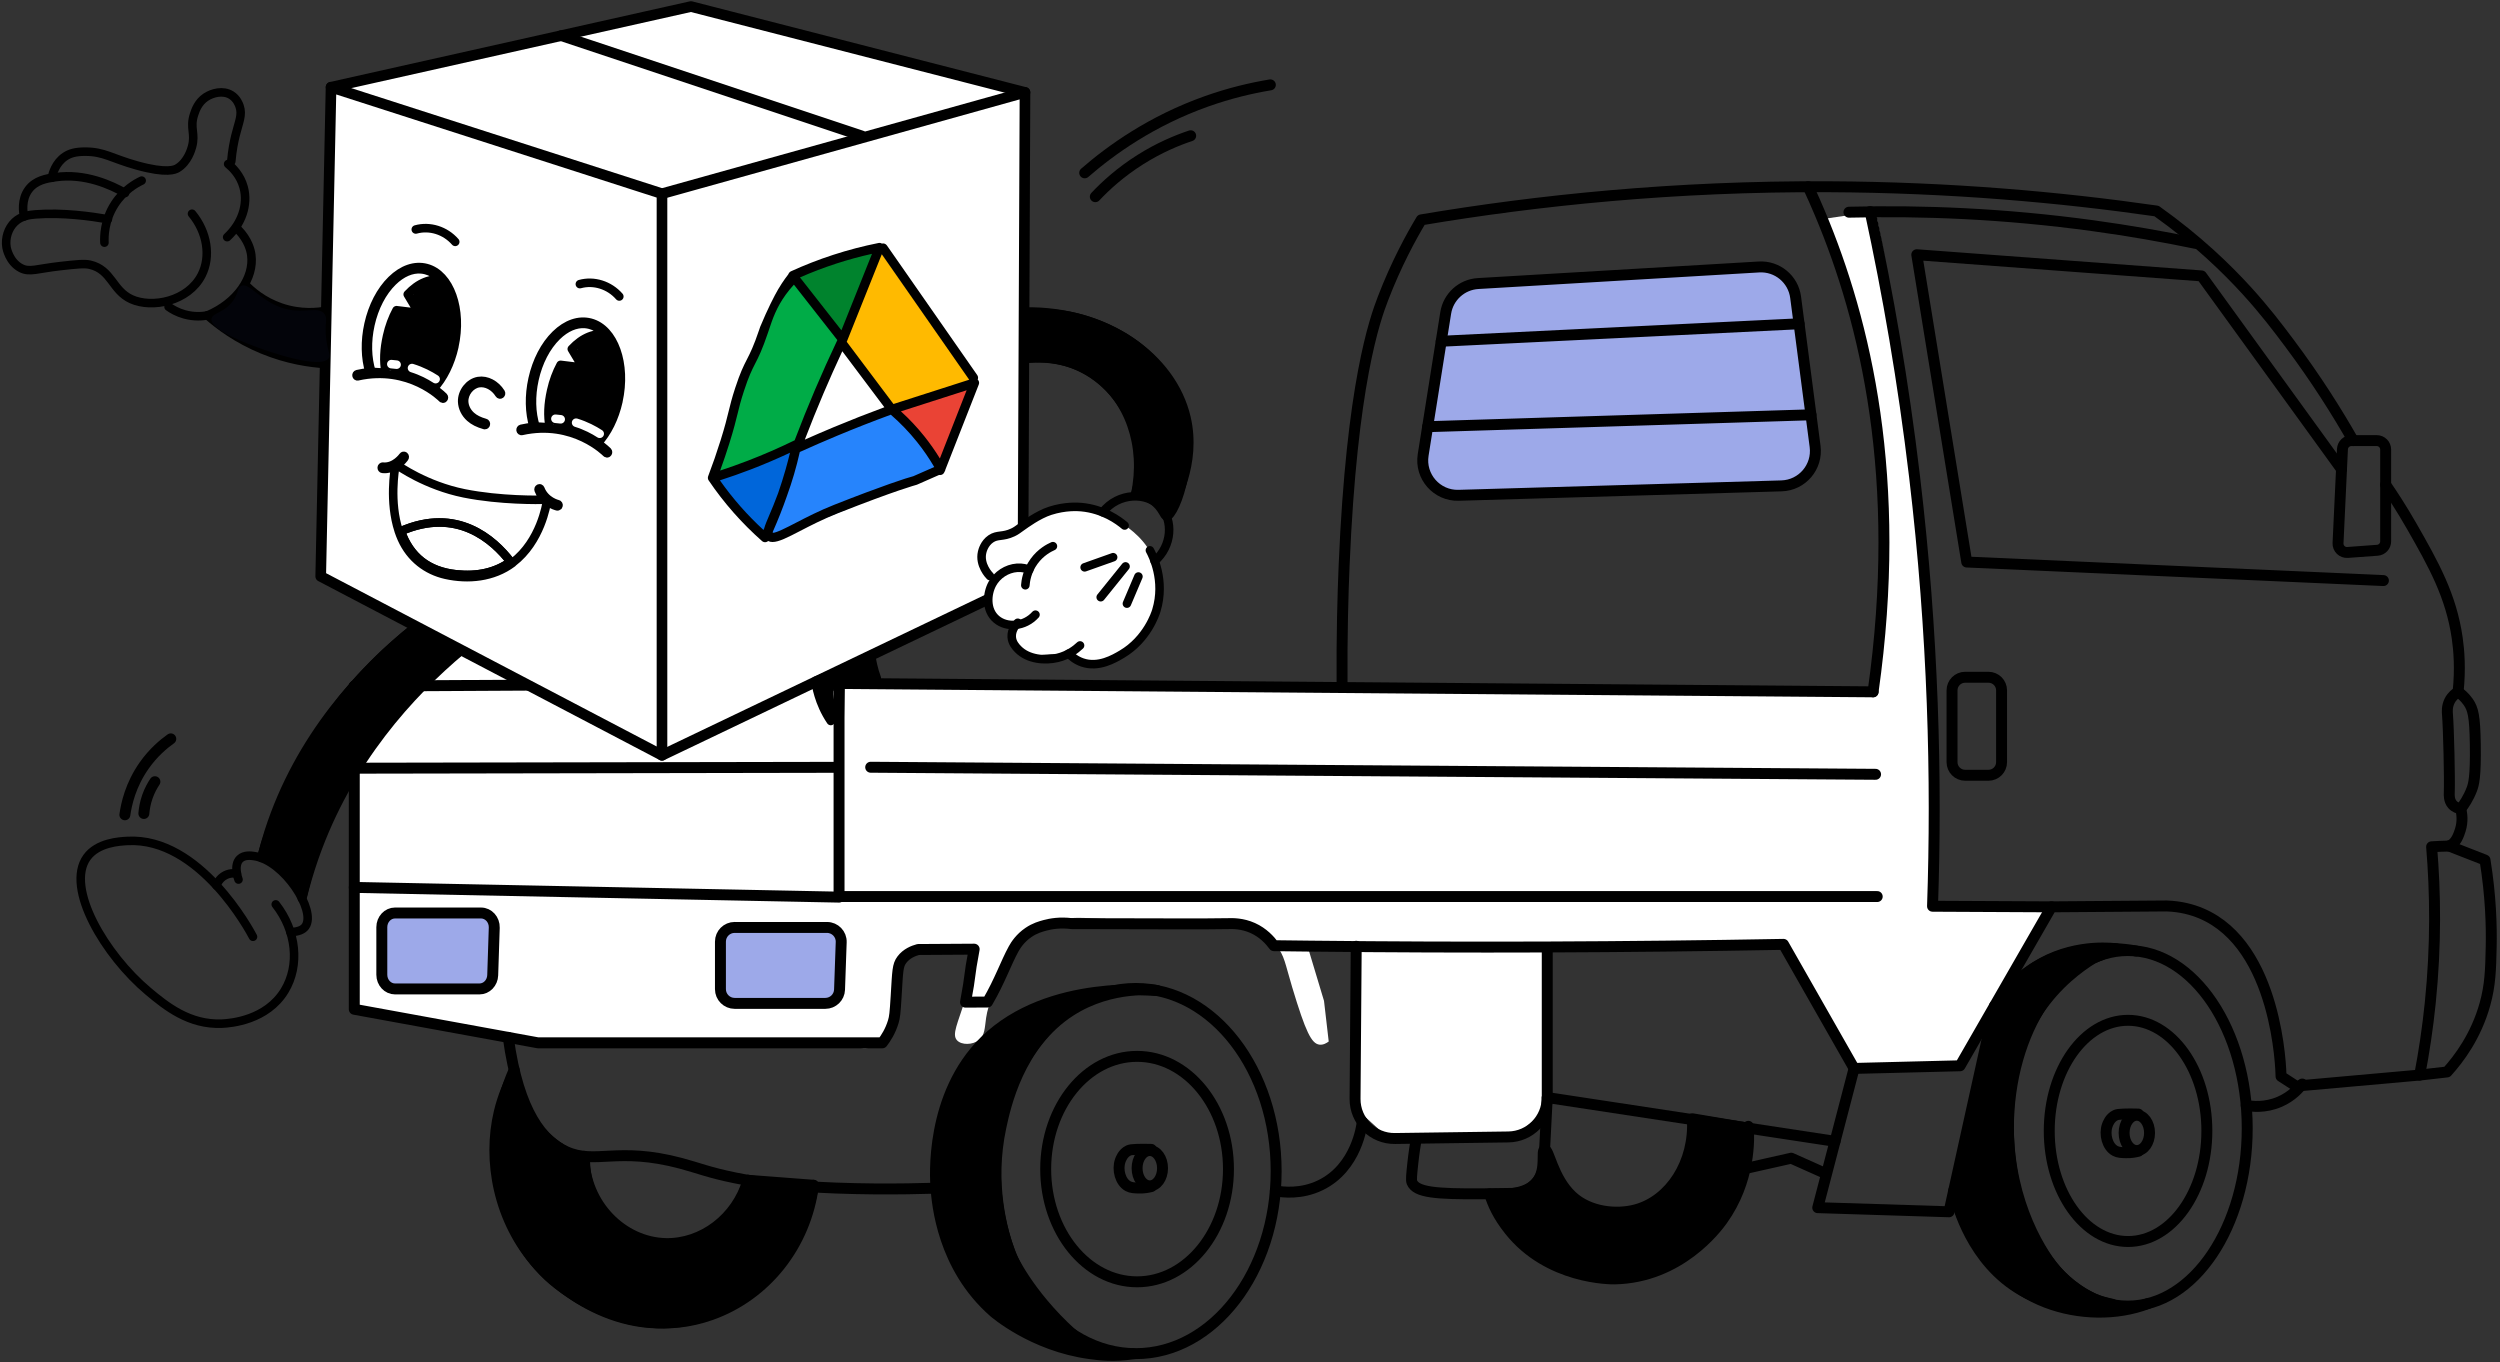 <svg width="580" height="316" viewBox="0 0 580 316" fill="none" xmlns="http://www.w3.org/2000/svg">
<rect x="0" y="0" width="580" height="316" fill="#333333" stroke="none"/>
<g clip-path="url(#clip0_5811_62307)">
<path d="M82.194 205.88V234.151C96.397 236.745 110.603 239.342 124.806 241.936C138.185 242.27 149.065 242.277 156.607 242.219C190.138 241.965 188.106 240.195 194.089 241.889C196.889 242.683 201.689 244.305 204.7 241.936C207.588 239.665 208.081 234.311 208.531 229.446C208.933 225.089 208.164 224.236 209.231 222.655C211.437 219.386 216.824 219.31 220.615 219.255C223.63 219.212 225.135 219.19 226.002 220.213C226.974 221.359 226.633 223.191 223.996 231.651C222.16 237.543 220.803 239.963 222.008 241.327C223.064 242.517 225.661 242.433 227.112 241.298C228.502 240.206 228.444 238.45 228.777 236.161C229.282 232.685 230.889 229.428 234.106 222.916C236.116 218.849 237.201 217.474 238.601 216.339C240.096 215.123 241.688 214.394 243.252 213.901C250.337 211.666 257.516 214.097 268.552 213.73C268.835 213.719 283.313 213.237 288.65 214.634C289.655 214.898 290.58 215.29 290.638 215.316C290.638 215.316 293.75 216.654 296.109 219.419C298.006 221.642 298.144 223.58 299.794 229.061C302.929 239.476 304.271 242.121 306.103 242.357C306.963 242.466 307.739 242.02 308.262 241.628C307.899 238.486 307.532 235.344 307.17 232.203C305.896 227.969 304.619 223.736 303.346 219.502H315.227C315.031 232.076 314.835 244.646 314.639 257.22C317.131 259.494 319.627 261.769 322.12 264.044C331.867 263.913 341.619 263.786 351.367 263.655C354.069 261.413 356.772 259.168 359.475 256.926C359.565 244.454 359.656 231.978 359.747 219.506C377.751 219.375 395.752 219.241 413.757 219.107C419.22 228.702 424.684 238.294 430.147 247.889C438.342 247.686 446.537 247.479 454.729 247.276C461.796 234.985 468.862 222.694 475.933 210.4L448.344 210.262C449.091 190.367 449.026 168.808 447.702 145.822C445.63 109.835 440.885 77.366 435.102 49.026L422.503 50.869C426.813 61.361 431.018 74.123 433.858 88.921C439.463 118.099 437.475 143.207 434.547 160.518C422.286 160.322 410.02 160.126 397.758 159.934L271.625 158.066C246.426 158.24 221.232 158.411 196.033 158.585C195.576 174.819 195.115 191.049 194.658 207.284C176.784 206.899 158.907 206.591 141.025 206.362C121.414 206.112 101.802 205.956 82.19 205.898L82.194 205.88Z" fill="white"/>
<path d="M95.958 156.873C91.452 163.29 86.943 169.711 82.437 176.129C82.354 185.688 82.274 195.251 82.19 204.81C104.563 206.094 127.741 206.95 151.68 207.273C166.296 207.469 180.63 207.462 194.662 207.269V161.175C193.378 160.286 192.093 159.401 190.809 158.512C178.399 163.769 165.992 169.029 153.581 174.286C138.072 166.468 122.564 158.65 107.055 150.836L95.961 156.873H95.958Z" fill="white"/>
<path d="M82.193 159.172V234.151L124.805 241.936H204.699C205.512 240.88 206.578 239.241 207.239 237.046C207.565 235.957 207.659 235.167 207.91 231.078C208.269 225.201 208.243 223.971 209.234 222.651C210.311 221.214 211.904 220.59 213.032 220.285C217.356 220.26 221.681 220.231 226.005 220.206C224.674 227.244 225.331 225.462 224 232.5C225.701 232.489 227.403 232.478 229.104 232.471C232 227.5 233.322 223.5 235.158 220.151C235.673 219.212 236.721 217.612 238.608 216.328C240.084 215.323 241.434 214.949 242.446 214.677C243.73 214.332 245.892 213.93 248.646 214.282C266.933 214.314 280.367 214.394 285.112 214.282C285.961 214.263 288.185 214.198 290.644 215.305C293.053 216.393 294.624 218.127 295.56 219.4C298.361 219.437 301.158 219.473 303.958 219.502C340.555 219.908 377.159 219.77 413.763 219.092C419.227 228.687 424.69 238.279 430.154 247.875C438.349 247.671 446.544 247.465 454.735 247.261C461.802 234.971 468.869 222.68 475.939 210.385C484.849 210.316 493.763 210.247 502.672 210.182C505.956 210.298 508.611 211.024 510.722 211.92C528.448 219.444 529.184 248.285 529.202 249.721C530.363 250.472 531.524 251.223 532.685 251.974C542.244 251.121 551.807 250.265 561.366 249.413C562.367 244.185 563.216 238.577 563.826 232.613C565.197 219.15 565.015 206.957 564.134 196.455C564.551 196.426 565.193 196.386 565.977 196.353C567.765 196.273 567.827 196.331 568.128 196.252C569.768 195.823 570.501 193.484 570.791 192.566C571.433 190.531 571.157 188.706 570.892 187.65C570.305 187.538 569.514 187.284 568.948 186.627C568.146 185.698 568.212 184.45 568.23 183.964C568.357 180.685 568.085 169.065 567.812 165.746C567.769 165.202 567.642 163.892 568.331 162.557C568.872 161.516 569.699 160.874 570.276 160.507C570.842 155.16 570.483 150.872 570.073 148.01C568.665 138.226 564.587 130.948 559.523 122.093C557.143 117.932 554.97 114.638 553.479 112.465" stroke="black" stroke-width="2.539" stroke-linecap="round" stroke-linejoin="round"/>
<path d="M545.949 102.22C542.288 95.781 537.405 87.966 531.046 79.481C528.419 75.973 525.448 72.04 521.211 67.393C516.68 62.423 509.86 55.745 500.315 48.957C478.034 45.75 452.512 43.461 424.31 43.323C388.37 43.145 356.486 46.497 329.731 51.007C327.373 54.947 323.952 61.179 320.854 69.24C318.967 74.145 313.605 89.098 311.839 131.108C311.552 137.892 311.28 147.367 311.36 158.766" stroke="black" stroke-width="2.539" stroke-linecap="round" stroke-linejoin="round"/>
<path d="M194.661 158.555V208.132C157.172 207.381 119.683 206.63 82.193 205.879" stroke="black" stroke-width="2.539" stroke-linecap="round" stroke-linejoin="round"/>
<path d="M82.397 178.222C119.615 178.153 156.832 178.084 194.045 178.019" stroke="black" stroke-width="2.539" stroke-linecap="round" stroke-linejoin="round"/>
<path d="M82.193 159.173C119.683 158.97 157.172 158.763 194.661 158.56L434.554 160.504" stroke="black" stroke-width="2.539" stroke-linecap="round" stroke-linejoin="round"/>
<path d="M419.492 43.318C420.446 45.364 421.371 47.45 422.26 49.569C432.802 74.619 441.571 111.118 434.551 160.502" stroke="black" stroke-width="2.539" stroke-linecap="round" stroke-linejoin="round"/>
<path d="M543.227 108.848C532.405 93.901 521.584 78.959 510.762 64.012L444.693 59.097L456.284 130.389C488.506 131.822 520.731 133.259 552.953 134.692" stroke="black" stroke-width="2.539" stroke-linecap="round" stroke-linejoin="round"/>
<path d="M461.32 157.122H455.915C454.234 157.122 452.871 158.485 452.871 160.166V176.817C452.871 178.498 454.234 179.861 455.915 179.861H461.32C463.001 179.861 464.364 178.498 464.364 176.817V160.166C464.364 158.485 463.001 157.122 461.32 157.122Z" stroke="black" stroke-width="2.539" stroke-linecap="round" stroke-linejoin="round"/>
<path d="M435.513 208H195" stroke="black" stroke-width="2.539" stroke-linecap="round" stroke-linejoin="round"/>
<path d="M202 178C279.71 178.548 357.42 179.092 435.131 179.64" stroke="black" stroke-width="2.539" stroke-linecap="round" stroke-linejoin="round"/>
<path d="M170.439 215.167H191.865C193.729 215.167 195.224 216.712 195.159 218.577L194.774 229.602C194.713 231.376 193.254 232.783 191.48 232.783H170.439C168.618 232.783 167.142 231.307 167.142 229.485V218.461C167.142 216.64 168.618 215.163 170.439 215.163V215.167Z" fill="#9DA9E9" stroke="black" stroke-width="2.539" stroke-linecap="round" stroke-linejoin="round"/>
<path d="M91.654 211.818H111.599C113.337 211.818 114.726 213.364 114.668 215.228L114.309 226.253C114.251 228.027 112.894 229.434 111.24 229.434H91.65C89.956 229.434 88.581 227.958 88.581 226.137V215.112C88.581 213.291 89.956 211.814 91.65 211.814L91.654 211.818Z" fill="#9DA9E9" stroke="black" stroke-width="2.539" stroke-linecap="round" stroke-linejoin="round"/>
<path d="M263.802 297.381C275.511 297.381 285.003 285.672 285.003 271.229C285.003 256.785 275.511 245.076 263.802 245.076C252.093 245.076 242.602 256.785 242.602 271.229C242.602 285.672 252.093 297.381 263.802 297.381Z" stroke="black" stroke-width="2.539" stroke-linecap="round" stroke-linejoin="round"/>
<path d="M266.757 275.118C268.388 275.118 269.71 273.285 269.71 271.022C269.71 268.76 268.388 266.927 266.757 266.927C265.126 266.927 263.804 268.76 263.804 271.022C263.804 273.285 265.126 275.118 266.757 275.118Z" stroke="black" stroke-width="2.539" stroke-linecap="round" stroke-linejoin="round"/>
<path d="M263.498 314.045C281.486 314.045 296.068 295.079 296.068 271.684C296.068 248.288 281.486 229.322 263.498 229.322C245.51 229.322 230.928 248.288 230.928 271.684C230.928 295.079 245.51 314.045 263.498 314.045Z" stroke="black" stroke-width="2.539" stroke-linecap="round" stroke-linejoin="round"/>
<path d="M268.458 229.812C268.476 229.957 243.354 226.88 228.465 241.526C215.703 254.078 216.962 273.247 217.154 275.659C217.441 279.229 218.616 293.896 230.555 304.373C230.555 304.373 239.548 312.263 252.884 314.048C255.231 314.36 258.246 314.763 262.951 314.084C263.118 314.059 263.205 314.045 263.205 314.048C263.205 314.059 258.757 314.832 254.114 312.978C251.737 312.031 250.076 310.696 248.647 309.401C238.249 299.951 234.444 291.059 234.444 291.059C232.463 285.625 229.387 274.669 232.191 261.558C233.214 256.773 236.323 242.244 248.374 234.517C258.046 228.317 268.443 229.721 268.458 229.815V229.812Z" fill="black" stroke="black" stroke-width="2.539" stroke-linecap="round" stroke-linejoin="round"/>
<path d="M119.284 248.244C111.785 265.211 115.097 284.409 127.261 296.014C128.273 296.979 144.754 312.169 164.957 305.029C177.716 300.52 186.941 288.875 188.723 274.984" stroke="black" stroke-width="2.539" stroke-linecap="round" stroke-linejoin="round"/>
<path d="M135.46 268.266C135.598 279.465 144.424 288.28 154.44 288.509C162.904 288.701 170.932 282.729 173.548 273.831" stroke="black" stroke-width="2.539" stroke-linecap="round" stroke-linejoin="round"/>
<path d="M217.15 275.659C209.38 275.899 197.212 276.047 184.726 275.122C179.81 274.76 175.544 274.281 170.592 273.279C164.541 272.057 161.976 270.961 157.993 269.898C143.18 265.948 138.138 270.268 131.26 267.134C126.112 264.787 120.329 258.446 117.913 240.677" stroke="black" stroke-width="2.539" stroke-linecap="round" stroke-linejoin="round"/>
<path d="M295.876 276.284C297.664 276.61 301.891 277.115 306.309 274.985C314.791 270.897 315.974 260.971 316.046 260.264" stroke="black" stroke-width="2.539" stroke-linecap="round" stroke-linejoin="round"/>
<path d="M314.642 219.534L314.373 254.919C314.333 260.045 318.516 264.206 323.646 264.134C332.411 264.014 341.175 263.891 349.944 263.771C354.946 263.702 358.962 259.628 358.962 254.625V220.216" stroke="black" stroke-width="2.539" stroke-linecap="round" stroke-linejoin="round"/>
<path d="M498.33 302.432C491.078 305.219 482.176 305.023 474.71 302.164C457.862 295.714 453.611 277.742 453.27 276.186" stroke="black" stroke-width="2.539" stroke-linecap="round" stroke-linejoin="round"/>
<path d="M462.528 234.281C463.969 231.843 466.138 228.934 469.378 226.365C479.811 218.091 492.751 220.118 495.563 220.626" stroke="black" stroke-width="2.539" stroke-linecap="round" stroke-linejoin="round"/>
<path d="M493.654 303.016C508.953 303.016 521.355 284.551 521.355 261.772C521.355 238.994 508.953 220.528 493.654 220.528C478.355 220.528 465.952 238.994 465.952 261.772C465.952 284.551 478.355 303.016 493.654 303.016Z" stroke="black" stroke-width="2.539" stroke-linecap="round" stroke-linejoin="round"/>
<path d="M493.708 288.03C503.806 288.03 511.992 276.542 511.992 262.371C511.992 248.2 503.806 236.712 493.708 236.712C483.61 236.712 475.424 248.2 475.424 262.371C475.424 276.542 483.61 288.03 493.708 288.03Z" stroke="black" stroke-width="2.539" stroke-linecap="round" stroke-linejoin="round"/>
<path d="M267.115 266.656C265.686 266.605 264.499 266.623 263.632 266.656C262.544 266.696 262.196 266.75 261.804 266.928C260.512 267.523 260.015 268.938 259.903 269.26C259.159 271.379 259.921 274.238 261.728 275.199C262.435 275.576 263.175 275.594 264.242 275.623C265.464 275.656 266.466 275.457 267.13 275.279" stroke="black" stroke-width="2.539" stroke-linecap="round" stroke-linejoin="round"/>
<path d="M495.743 266.931C497.374 266.931 498.696 265.097 498.696 262.835C498.696 260.573 497.374 258.739 495.743 258.739C494.112 258.739 492.79 260.573 492.79 262.835C492.79 265.097 494.112 266.931 495.743 266.931Z" stroke="black" stroke-width="2.539" stroke-linecap="round" stroke-linejoin="round"/>
<path d="M496.103 258.463C494.674 258.413 493.488 258.431 492.621 258.463C491.532 258.503 491.184 258.558 490.792 258.735C489.501 259.33 489.004 260.745 488.891 261.068C488.148 263.187 488.909 266.045 490.716 267.007C491.423 267.384 492.164 267.402 493.23 267.431C494.453 267.464 495.454 267.264 496.118 267.086" stroke="black" stroke-width="2.539" stroke-linecap="round" stroke-linejoin="round"/>
<path d="M475.936 210.386L448.347 210.248C449.359 180.87 448.543 147.332 444.182 110.619C441.556 88.504 437.964 67.945 433.872 49.092" stroke="black" stroke-width="2.539" stroke-linecap="round" stroke-linejoin="round"/>
<path d="M428.953 49.23C445.884 48.806 464.951 49.535 485.63 52.372C493.952 53.514 501.878 54.904 509.395 56.467" stroke="black" stroke-width="2.539" stroke-linecap="round" stroke-linejoin="round"/>
<path d="M545.517 102.22H551.405C552.547 102.22 553.476 103.148 553.476 104.291V125.593C553.476 126.678 552.638 127.581 551.557 127.661L544.642 128.169C543.402 128.26 542.364 127.248 542.422 126.007L543.449 104.197C543.5 103.09 544.414 102.223 545.517 102.223V102.22Z" stroke="black" stroke-width="2.539" stroke-linecap="round" stroke-linejoin="round"/>
<path d="M335.404 72.592L330.173 105.546C329.379 110.556 333.333 115.058 338.408 114.91L413.311 112.722C418.103 112.581 421.723 108.333 421.103 103.58L416.586 68.971C416.035 64.756 412.324 61.687 408.079 61.937L342.925 65.782C339.13 66.007 335.999 68.841 335.404 72.596V72.592Z" fill="#9DA9E9" stroke="black" stroke-width="2.539" stroke-linecap="round" stroke-linejoin="round"/>
<path d="M334.359 79.173C362.036 77.82 389.712 76.47 417.388 75.117" stroke="black" stroke-width="2.539" stroke-linecap="round" stroke-linejoin="round"/>
<path d="M331.214 98.992L420.145 96.234" stroke="black" stroke-width="2.539" stroke-linecap="round" stroke-linejoin="round"/>
<path d="M430.149 247.875C427.338 258.642 424.526 269.409 421.715 280.176C431.865 280.495 442.019 280.815 452.17 281.134C455.692 265.204 459.215 249.271 462.738 233.342" stroke="black" stroke-width="2.539" stroke-linecap="round" stroke-linejoin="round"/>
<path d="M345.587 276.973C346.338 279.353 347.477 281.983 350.151 285.368C359.162 296.777 373.731 296.722 374.598 296.704C389.751 296.4 398.342 284.798 399.59 283.046C406.094 273.94 405.815 264.276 405.615 261.305" stroke="black" stroke-width="2.539" stroke-linecap="round" stroke-linejoin="round"/>
<path d="M358.343 266.732C359.38 266.507 360.156 273.287 364.72 277.528C368.718 281.243 375.008 281.892 379.55 280.652C387.423 278.504 393.249 269.798 392.632 259.553C396.993 260.289 401.353 261.022 405.71 261.758C405.638 263.808 404.713 281.533 390.241 290.951C387.902 292.475 380.468 297.18 370.575 295.972C354.41 293.995 346.999 278.109 346.509 277.013C350.227 277.213 354.678 276.835 356.725 273.984C358.796 271.096 357.515 266.913 358.343 266.736V266.732Z" fill="black" stroke="black" stroke-width="2.539" stroke-linecap="round" stroke-linejoin="round"/>
<path d="M568.124 196.251C570.925 197.343 573.726 198.435 576.523 199.53C577.872 207.845 578.057 214.738 577.956 219.606C577.843 224.976 577.745 228.509 576.523 232.924C574.444 240.412 570.446 245.679 567.715 248.697C565.596 248.937 563.481 249.176 561.362 249.416" stroke="black" stroke-width="2.539" stroke-linecap="round" stroke-linejoin="round"/>
<path d="M570.889 187.646C571.659 186.666 572.682 185.157 573.451 183.14C573.886 181.997 574.387 180.3 574.271 172.692C574.169 166.151 573.752 164.464 572.631 162.857C571.829 161.711 570.915 160.956 570.276 160.503" stroke="black" stroke-width="2.539" stroke-linecap="round" stroke-linejoin="round"/>
<path d="M328.573 264.196C328.341 265.524 328.018 267.559 327.753 270.069C327.492 272.554 327.365 273.806 327.572 274.296C328.566 276.654 333.032 277.027 343.802 276.966C345.928 276.955 348.377 276.922 351.105 276.861C354.896 276.773 357.98 273.784 358.176 269.997C358.437 264.874 358.698 259.748 358.963 254.626" stroke="black" stroke-width="2.539" stroke-linecap="round" stroke-linejoin="round"/>
<path d="M425.732 264.791C403.476 261.403 381.216 258.014 358.96 254.626" stroke="black" stroke-width="2.539" stroke-linecap="round" stroke-linejoin="round"/>
<path d="M534.118 251.495C533.378 252.471 531.723 254.368 528.926 255.591C525.451 257.115 522.313 256.676 521.123 256.451" stroke="black" stroke-width="2.539" stroke-linecap="round" stroke-linejoin="round"/>
<path d="M404.644 271.162C408.286 270.342 411.928 269.522 415.57 268.702C418.121 269.841 420.667 270.977 423.218 272.116" stroke="black" stroke-width="2.539" stroke-linecap="round" stroke-linejoin="round"/>
<path d="M76.803 20.23C76.005 58.06 75.203 95.886 74.405 133.717C100.797 147.553 127.189 161.389 153.581 175.226C181.493 161.868 209.405 148.514 237.317 135.157C237.477 97.247 237.636 59.337 237.796 21.43C211.963 14.791 186.129 8.153 160.3 1.518C132.468 7.757 104.635 13.993 76.803 20.233V20.23Z" fill="white"/>
<path d="M115.831 91.423C114.71 89.624 112.791 88.608 111.053 88.898C109.152 89.214 107.61 91.166 107.679 93.165C107.723 94.387 108.321 95.603 109.319 96.495C110.117 97.21 111.147 97.725 112.562 98.124C112.682 98.156 112.751 98.294 112.718 98.432C112.689 98.552 112.587 98.632 112.482 98.624C112.471 98.624 112.457 98.624 112.446 98.617C110.969 98.2 109.885 97.652 109.036 96.894C107.937 95.915 107.28 94.565 107.229 93.197C107.149 90.952 108.873 88.753 110.995 88.401C112.896 88.086 114.985 89.181 116.201 91.129C116.27 91.242 116.244 91.402 116.143 91.481C116.041 91.565 115.903 91.539 115.831 91.423Z" stroke="black" stroke-width="1.984" stroke-linecap="round" stroke-linejoin="round"/>
<path d="M126.51 115.941C125.168 115.977 116.081 116.147 107.671 114.453C98.772 112.661 92.341 108.057 92.087 107.872C93.175 107.143 93.81 106.229 93.853 106.164C93.93 106.051 93.911 105.895 93.813 105.812C93.715 105.725 93.574 105.75 93.498 105.863C93.48 105.888 91.659 108.5 88.898 108.272C88.869 108.272 88.836 108.272 88.807 108.264C88.687 108.253 88.579 108.355 88.564 108.493C88.549 108.631 88.64 108.754 88.76 108.769C88.793 108.769 88.825 108.776 88.862 108.779C89.979 108.874 90.944 108.551 91.72 108.105C91.575 108.903 90.291 116.438 92.489 123.131C92.489 123.149 92.496 123.167 92.5 123.182C92.707 123.802 92.939 124.408 93.204 124.999C95.243 129.548 99.016 132.367 103.412 133.35C108.56 134.5 114.383 133.992 118.907 130.597C118.939 130.571 118.965 130.539 118.983 130.499C125.422 125.594 126.786 117.014 126.891 116.271C128.063 117.196 129.238 117.461 129.315 117.475C129.322 117.475 129.333 117.475 129.34 117.475C129.452 117.486 129.558 117.399 129.579 117.268C129.605 117.131 129.529 117 129.405 116.975C129.376 116.967 126.478 116.311 125.371 113.441C125.32 113.314 125.19 113.26 125.077 113.318C124.965 113.376 124.911 113.525 124.961 113.651C125.342 114.638 125.905 115.382 126.503 115.933L126.51 115.941ZM93.004 123.229C105.97 117.566 114.455 125.126 118.453 130.336C115.043 132.792 110.795 133.775 105.818 133.241C99.378 132.559 95.069 129.193 93.001 123.232L93.004 123.229Z" stroke="black" stroke-width="1.984" stroke-linecap="round" stroke-linejoin="round"/>
<path d="M93.004 123.229C105.969 117.566 114.455 125.126 118.452 130.336C115.042 132.792 110.794 133.775 105.817 133.242C99.378 132.56 95.068 129.193 93 123.233L93.004 123.229Z" stroke="black" stroke-width="1.984" stroke-linecap="round" stroke-linejoin="round"/>
<path d="M192.627 163.547C192.475 161.341 191.659 159.008 194.165 157.869C196.208 156.941 198.646 157.213 200.819 157.26C201.606 157.278 202.633 157.365 203.645 157.318C202.839 155.05 202.172 152.798 200.67 152.551C199.411 152.344 199.103 153.792 195.914 155.616C192.079 157.808 190.262 156.955 189.402 158.344C188.183 160.311 189.779 164.192 192.743 167.777C192.751 166.365 192.729 164.958 192.634 163.55L192.627 163.547Z" fill="black"/>
<path d="M75.707 72.076C73.864 72.425 69.845 72.929 65.179 71.333C60.924 69.882 58.207 67.393 56.919 66.051" stroke="black" stroke-width="1.984" stroke-linecap="round" stroke-linejoin="round"/>
<path d="M48.145 73.172C50.771 75.486 54.994 78.668 60.86 81.091C66.744 83.522 71.997 84.24 75.494 84.451" stroke="black" stroke-width="1.984" stroke-linecap="round" stroke-linejoin="round"/>
<path d="M48.145 73.172C54.994 70.27 59.002 64.44 58.302 59.176C58.161 58.103 57.642 55.727 55.23 53.245" stroke="black" stroke-width="1.984" stroke-linecap="round" stroke-linejoin="round"/>
<path d="M48.143 73.173C47.059 73.372 45.089 73.579 42.785 72.933C41.134 72.473 39.897 71.736 39.106 71.174" stroke="black" stroke-width="1.984" stroke-linecap="round" stroke-linejoin="round"/>
<path d="M44.545 49.581C48.061 53.844 48.989 59.485 46.784 63.816C43.671 69.94 35.251 71.591 30.47 69.414C26.008 67.382 25.946 62.587 20.871 61.415C19.565 61.114 17.707 61.321 13.992 61.734C8.569 62.34 6.886 63.24 4.876 62.213C2.133 60.813 1.538 57.555 1.517 57.413C1.15 55.219 1.912 52.926 3.436 51.496C4.956 50.067 6.871 49.846 8.235 49.737C14.453 49.244 21.175 50.187 25.032 50.858" stroke="black" stroke-width="1.984" stroke-linecap="round" stroke-linejoin="round"/>
<path d="M32.866 41.902C31.614 42.494 28.763 44.043 26.626 47.34C24.156 51.157 24.163 54.955 24.228 56.297" stroke="black" stroke-width="1.984" stroke-linecap="round" stroke-linejoin="round"/>
<path d="M29.029 44.781C25.822 42.949 19.713 40.116 12.875 41.102C10.81 41.4 8.242 41.81 6.635 43.983C4.864 46.377 5.398 49.381 5.576 50.226" stroke="black" stroke-width="1.984" stroke-linecap="round" stroke-linejoin="round"/>
<path d="M12.015 41.233C12.207 40.316 12.871 37.802 15.113 36.303C16.205 35.574 17.522 35.182 19.753 35.182C24.175 35.182 25.811 36.724 31.75 38.382C38.762 40.341 40.638 39.351 41.185 39.02C43.562 37.598 44.385 34.642 44.545 34.061C45.408 30.96 43.979 29.73 45.024 26.545C45.35 25.551 45.974 23.73 47.744 22.547C49.236 21.549 51.746 20.867 53.661 22.068C54.96 22.881 55.439 24.216 55.58 24.626C56.284 26.675 55.421 28.25 54.619 31.504C54.285 32.864 53.872 34.878 53.658 37.421" stroke="black" stroke-width="1.984" stroke-linecap="round" stroke-linejoin="round"/>
<path d="M52.928 38.049C53.875 38.829 55.772 40.621 56.541 43.505C57.601 47.481 56.081 51.903 52.703 55.023" stroke="black" stroke-width="1.984" stroke-linecap="round" stroke-linejoin="round"/>
<path d="M58.693 217.332C58.058 216.103 46.38 194.187 29.58 195.098C27.693 195.199 22.614 195.475 20.144 198.936C15.094 206.014 24.385 221.588 34.379 229.968C38.482 233.407 43.895 237.808 51.495 237.485C53.563 237.398 61.874 236.701 66.05 229.808C69.587 223.971 68.785 215.95 63.971 209.816" stroke="black" stroke-width="1.984" stroke-linecap="round" stroke-linejoin="round"/>
<path d="M55.334 204.059C55.261 203.866 54.122 200.75 55.653 199.259C56.665 198.272 58.312 198.515 59.012 198.621C65.93 199.636 73.465 211.307 70.85 214.935C70.331 215.656 69.308 216.197 67.374 216.237" stroke="black" stroke-width="1.984" stroke-linecap="round" stroke-linejoin="round"/>
<path d="M60.623 199.037C61.12 197.002 61.697 194.941 62.368 192.859C69.388 171.067 83.721 155.598 96.502 145.299" stroke="black" stroke-width="1.984" stroke-linecap="round" stroke-linejoin="round"/>
<path d="M70.081 208.452C70.832 205.339 71.764 202.139 72.903 198.878C80.776 176.371 95.265 160.743 107.055 150.832" stroke="black" stroke-width="2.093" stroke-linecap="round" stroke-linejoin="round"/>
<path d="M54.971 202.694C54.612 202.622 53.491 202.444 52.294 203.042C50.817 203.779 50.317 205.15 50.219 205.433" stroke="black" stroke-width="1.984" stroke-linecap="round" stroke-linejoin="round"/>
<path d="M76.803 20.229L153.581 44.941V175.225L74.405 133.716L76.803 20.229Z" stroke="black" stroke-width="2.467" stroke-linecap="round" stroke-linejoin="round"/>
<path d="M153.581 44.942C181.653 37.106 209.724 29.267 237.796 21.431L237.317 135.157C209.405 148.515 181.493 161.868 153.581 175.226" stroke="black" stroke-width="2.467" stroke-linecap="round" stroke-linejoin="round"/>
<path d="M237.795 21.43C211.962 14.791 186.129 8.153 160.299 1.518C132.467 7.757 104.635 13.993 76.803 20.233" stroke="black" stroke-width="2.467" stroke-linecap="round" stroke-linejoin="round"/>
<path d="M130.156 8.271C153.399 16.017 176.646 23.762 199.889 31.507" stroke="black" stroke-width="2.467" stroke-linecap="round" stroke-linejoin="round"/>
<path d="M260.237 121.386C257.233 119.369 254.454 118.586 253.253 118.295C251.418 117.849 247.935 116.997 244.028 118.081C240.444 119.079 240.796 120.516 235.818 122.507C232.271 123.926 231.189 123.556 229.88 125.014C227.671 127.466 227.7 131.878 229.259 132.904C230.46 133.695 232.728 132.03 233.098 132.585C233.45 133.108 231.327 134.41 230.377 136.902C229.557 139.061 229.539 142.311 231.157 143.672C233.58 145.707 238.989 142.95 239.207 143.541C239.399 144.056 234.966 145.326 234.716 147.767C234.523 149.607 236.802 151.185 236.896 151.25C239.697 153.14 242.225 151.094 247.246 151.983C250.776 152.607 250.551 153.8 253.076 154.083C258.485 154.689 264.452 149.781 267.144 144.339C267.59 143.436 270.601 137.102 267.884 130.18C265.933 125.21 262.083 122.627 260.237 121.386Z" fill="white"/>
<path d="M260.911 121.918C259.478 120.714 255.966 118.117 250.887 117.652C250.064 117.576 247.158 117.373 243.635 118.505C240.824 119.408 237.784 121.679 237.131 122.129C236.05 122.88 235.8 123.137 234.998 123.515C232.614 124.639 231.424 123.957 229.879 125.009C228.366 126.036 227.931 127.759 227.855 128.1C227.169 131.064 229.469 133.448 229.669 133.647" stroke="black" stroke-width="1.984" stroke-linecap="round" stroke-linejoin="round"/>
<path d="M244.275 126.714C243.386 127.106 241.456 128.096 239.903 130.233C238.245 132.511 237.948 134.811 237.879 135.78" stroke="black" stroke-width="1.984" stroke-linecap="round" stroke-linejoin="round"/>
<path d="M238.789 132.171C238.147 131.924 237.153 131.641 235.96 131.728C233.562 131.902 231.331 133.371 230.202 135.461C228.94 137.797 228.682 141.574 231.164 143.671C233.565 145.706 237.679 145.437 240.23 142.604" stroke="black" stroke-width="1.984" stroke-linecap="round" stroke-linejoin="round"/>
<path d="M236.12 144.483C235.844 144.752 234.618 146.007 234.72 147.763C234.8 149.156 235.674 150.085 236.175 150.6C238.514 153.009 242.458 153.317 245.346 152.624C247.776 152.044 249.514 150.741 250.57 149.744" stroke="black" stroke-width="1.984" stroke-linecap="round" stroke-linejoin="round"/>
<path d="M247.932 151.644C248.563 152.29 249.608 153.183 251.102 153.694C254.853 154.978 258.452 152.852 260.273 151.775C266.143 148.307 268.055 142.361 268.272 141.646C270.406 134.648 267.402 128.826 266.778 127.676" stroke="black" stroke-width="1.984" stroke-linecap="round" stroke-linejoin="round"/>
<path d="M255.808 118.846C259.475 114.159 266.139 114.141 269.281 117.547C272.176 120.685 271.995 126.628 267.884 130.179" stroke="black" stroke-width="1.984" stroke-linecap="round" stroke-linejoin="round"/>
<path d="M263.363 114.667C265.779 103.399 261.858 92.341 253.605 86.835C247.107 82.496 240.026 83 237.45 83.316" stroke="black" stroke-width="1.984" stroke-linecap="round" stroke-linejoin="round"/>
<path d="M237.771 72.275C256.653 71.96 271.984 82.861 275.256 96.897C277.745 107.577 272.514 116.879 270.685 119.828" stroke="black" stroke-width="1.984" stroke-linecap="round" stroke-linejoin="round"/>
<path d="M258.246 129.275C256.043 130.059 253.838 130.839 251.636 131.623" stroke="black" stroke-width="1.984" stroke-linecap="round" stroke-linejoin="round"/>
<path d="M261.123 131.409C259.203 133.789 257.284 136.172 255.365 138.552" stroke="black" stroke-width="1.984" stroke-linecap="round" stroke-linejoin="round"/>
<path d="M264.112 133.753C263.223 135.85 262.334 137.947 261.445 140.043" stroke="black" stroke-width="1.984" stroke-linecap="round" stroke-linejoin="round"/>
<path d="M237.578 72.918C240.222 72.606 243.974 72.458 248.312 73.31C250.565 73.753 265.718 76.974 272.285 90.517C278.931 104.215 272.582 119.815 270.681 119.833C269.981 119.84 269.774 117.732 267.347 116.085C265.976 115.157 264.521 114.801 263.36 114.667C264.017 112.559 264.891 108.812 264.285 104.27C263.172 95.904 257.404 87.607 248.769 84.433C246.709 83.675 242.751 82.572 237.447 83.312C237.491 79.847 237.534 76.379 237.578 72.915V72.918Z" fill="black" stroke="black" stroke-width="1.984" stroke-linecap="round" stroke-linejoin="round"/>
<path d="M55.867 66.359C55.069 66.784 55.402 67.586 54.426 69.24C52.475 72.545 49.297 72.476 49.072 73.971C48.669 76.63 58.21 80.051 60.184 80.758C61.755 81.32 74.644 85.975 76.338 82.996C76.752 82.271 76.081 81.832 75.7 78.759C75.217 74.888 76.091 74.087 75.348 72.94C73.922 70.749 70.265 73.154 65.179 71.337C60.031 69.498 57.735 65.365 55.867 66.363V66.359Z" fill="#03040A"/>
<path d="M96.07 145.698C89.689 150.715 80.815 158.911 73.037 171.078C66.551 181.221 62.967 190.78 60.917 197.876C62.535 199.015 64.418 200.539 66.319 202.534C67.998 204.297 69.304 206.021 70.306 207.53C72.134 199.687 75.932 187.675 84.338 175.021C92.109 163.322 100.855 155.537 107.051 150.832C103.391 149.119 99.73 147.407 96.07 145.698Z" fill="black" stroke="black" stroke-width="1.984" stroke-linecap="round" stroke-linejoin="round"/>
<path d="M192.627 163.548C192.475 161.342 191.659 159.009 194.165 157.87C196.208 156.941 198.646 157.214 200.819 157.261C201.544 157.275 202.48 157.351 203.416 157.33C202.654 155.287 202.313 153.317 202.23 152.82L189.195 157.939C189.297 158.806 189.874 163.029 192.743 167.27C192.743 166.029 192.718 164.792 192.634 163.551L192.627 163.548Z" fill="black" stroke="black" stroke-width="1.984" stroke-linecap="round" stroke-linejoin="round"/>
<path d="M105.611 56.11C103.3 53.465 99.709 52.337 96.462 53.237" stroke="black" stroke-width="1.984" stroke-linecap="round" stroke-linejoin="round"/>
<path d="M105.393 80.423C107.305 71.796 104.403 63.612 98.918 62.179C96.248 61.483 93.378 62.466 90.839 64.947C88.321 67.41 86.424 71.06 85.502 75.225C84.635 79.139 84.719 83.043 85.731 86.347C84.813 86.438 83.866 86.59 82.894 86.808C82.771 86.837 82.691 86.968 82.713 87.106C82.734 87.243 82.85 87.331 82.97 87.305C94.996 84.617 102.535 92.348 102.611 92.427C102.647 92.467 102.694 92.489 102.745 92.493C102.81 92.5 102.879 92.471 102.93 92.409C103.013 92.308 103.01 92.148 102.923 92.054C102.897 92.028 102.085 91.19 100.583 90.164C102.843 87.722 104.541 84.29 105.401 80.427L105.393 80.423ZM97.731 62.488C98.094 62.517 98.45 62.578 98.805 62.673C99.988 62.981 101.044 63.623 101.947 64.526C101.787 64.472 103.111 65.132 102.948 65.089C100.079 64.338 97.064 65.633 94.59 68.296L97.158 72.602L91.996 71.971C91.049 73.726 90.291 75.743 89.801 77.945C89.097 81.12 88.974 83.743 89.471 86.467C88.862 86.467 86.83 86.253 86.188 86.304C85.165 83.064 85.071 79.208 85.93 75.337C86.83 71.274 88.677 67.719 91.122 65.325C93.208 63.286 95.515 62.303 97.728 62.484L97.731 62.488Z" stroke="black" stroke-width="1.984" stroke-linecap="round" stroke-linejoin="round"/>
<path d="M101.46 64.882C99.726 65.51 97.992 66.141 96.262 66.769L95.456 69.744L96.962 72.269L91.76 72.432L89.978 77.221V85.71C91.604 86.424 93.229 87.135 94.851 87.85L100.579 90.157L104.323 83.979L105.984 72.835L103.822 66.203C103.035 65.76 102.248 65.322 101.464 64.879L101.46 64.882Z" fill="black"/>
<path d="M95.588 85.387C97.855 86.091 99.698 87.074 101.062 87.959" stroke="white" stroke-width="1.984" stroke-linecap="round" stroke-linejoin="round"/>
<path d="M90.787 84.477C91.204 84.506 91.611 84.549 92.01 84.603" stroke="white" stroke-width="1.984" stroke-linecap="round" stroke-linejoin="round"/>
<path d="M143.679 68.786C141.369 66.141 137.777 65.013 134.53 65.913" stroke="black" stroke-width="1.984" stroke-linecap="round" stroke-linejoin="round"/>
<path d="M143.459 93.099C145.371 84.472 142.468 76.288 136.983 74.855C134.313 74.159 131.444 75.142 128.904 77.623C126.387 80.086 124.489 83.736 123.568 87.9C122.701 91.815 122.784 95.718 123.796 99.023C122.878 99.114 121.932 99.266 120.959 99.484C120.836 99.513 120.756 99.644 120.778 99.781C120.8 99.919 120.916 100.006 121.036 99.981C133.062 97.293 140.6 105.023 140.676 105.103C140.713 105.143 140.76 105.165 140.81 105.169C140.876 105.176 140.945 105.147 140.995 105.085C141.079 104.984 141.075 104.824 140.988 104.73C140.963 104.704 140.15 103.866 138.648 102.84C140.908 100.398 142.606 96.966 143.466 93.103L143.459 93.099ZM135.797 75.163C136.16 75.192 136.515 75.254 136.871 75.348C138.053 75.657 139.109 76.299 140.012 77.202C139.853 77.148 141.177 77.808 141.014 77.764C138.144 77.013 135.129 78.309 132.655 80.971L135.224 85.278L130.061 84.646C129.115 86.402 128.356 88.419 127.867 90.621C127.163 93.796 127.039 96.418 127.536 99.143C126.927 99.143 124.895 98.929 124.253 98.98C123.23 95.74 123.136 91.884 123.996 88.013C124.895 83.95 126.742 80.395 129.187 78C131.273 75.962 133.58 74.978 135.793 75.16L135.797 75.163Z" stroke="black" stroke-width="1.984" stroke-linecap="round" stroke-linejoin="round"/>
<path d="M139.53 77.558C137.796 78.186 136.062 78.817 134.331 79.445L133.526 82.419L135.031 84.944L129.829 85.108L128.048 89.896V98.385C129.673 99.1 131.298 99.811 132.92 100.526L138.648 102.833L142.392 96.655L144.054 85.51L141.891 78.879C141.104 78.436 140.317 77.997 139.533 77.555L139.53 77.558Z" fill="black"/>
<path d="M133.657 98.064C135.925 98.767 137.767 99.75 139.132 100.636" stroke="white" stroke-width="1.984" stroke-linecap="round" stroke-linejoin="round"/>
<path d="M128.857 97.152C129.275 97.181 129.681 97.225 130.08 97.279" stroke="white" stroke-width="1.984" stroke-linecap="round" stroke-linejoin="round"/>
<path d="M211.408 93.045L225.476 88.674L218.235 109.171L211.408 98.922L206.695 94.75L211.408 93.045Z" fill="#EA4335"/>
<path d="M187.369 102.876L185.588 103.801L178.492 123.616L180.466 124.726L218.234 109.17L215.506 103.801L206.694 94.75L187.369 102.876Z" fill="#2684FC"/>
<path d="M184.228 103.802L165.244 111.072L177.539 124.727L184.228 103.802Z" fill="#0066DA"/>
<path d="M184.228 63.545L181.772 67.76L177.949 75.426L172.209 88.489L165.244 110.524L174.738 108.34L185.589 103.149L195.688 78.02L184.228 63.545Z" fill="#00AC47"/>
<path d="M184.228 63.544L195.688 78.018L204.031 58.08L195.154 58.991L184.228 63.544Z" fill="#00832D"/>
<path d="M204.032 58.08L195.688 79.317L206.695 94.749L225.476 88.673L204.032 58.08Z" fill="#FFBA00"/>
<path d="M227.141 88.964C227.145 88.928 227.148 88.895 227.148 88.859C227.148 88.823 227.148 88.786 227.148 88.754C227.148 88.721 227.141 88.689 227.137 88.656C227.13 88.62 227.123 88.58 227.112 88.543C227.108 88.529 227.108 88.514 227.101 88.496C227.098 88.478 227.087 88.463 227.079 88.449C227.065 88.413 227.05 88.38 227.036 88.347C227.021 88.318 227.003 88.289 226.989 88.26C226.971 88.231 226.949 88.202 226.927 88.173C226.905 88.148 226.887 88.123 226.862 88.097C226.851 88.086 226.84 88.072 226.829 88.057C226.967 87.731 226.942 87.343 226.724 87.027L205.752 56.931C205.487 56.55 205.023 56.398 204.598 56.51C204.373 56.372 204.101 56.318 203.833 56.372C200.278 57.08 196.73 58.008 193.283 59.13C189.949 60.214 186.641 61.506 183.452 62.964C183.071 63.138 182.857 63.686 182.857 63.686C182.857 63.686 181.682 65.162 180.543 67.103C179.65 68.623 178.079 71.692 176.356 75.839L176.131 76.51C174.84 80.337 174.049 81.883 173.287 83.377C172.493 84.93 171.745 86.399 170.559 90.027C169.775 92.421 169.42 93.891 169.039 95.447C168.647 97.058 168.201 98.886 167.189 102.115C166.307 104.937 165.335 107.749 164.297 110.473C164.276 110.528 164.261 110.582 164.25 110.64C164.25 110.655 164.247 110.669 164.243 110.684C164.236 110.731 164.232 110.778 164.229 110.829C164.229 110.847 164.229 110.865 164.229 110.883C164.229 110.941 164.236 111.003 164.247 111.061C164.247 111.064 164.247 111.072 164.247 111.075C164.258 111.133 164.276 111.191 164.297 111.246C164.305 111.264 164.312 111.279 164.319 111.293C164.341 111.344 164.366 111.395 164.399 111.442C164.403 111.449 164.406 111.456 164.41 111.46C164.41 111.464 164.417 111.467 164.417 111.471C164.417 111.471 164.417 111.471 164.421 111.474C166.173 114.065 168.11 116.564 170.178 118.911C172.235 121.244 174.459 123.468 176.791 125.525C176.987 125.699 177.241 125.793 177.499 125.793C177.571 125.793 177.648 125.786 177.72 125.771C177.905 125.732 178.072 125.641 178.21 125.517C178.511 125.673 178.848 125.746 179.229 125.746C180.688 125.746 182.745 124.679 185.589 123.207C187.969 121.973 190.932 120.439 194.361 119.085C207.86 113.756 212.558 112.501 212.605 112.49C212.659 112.476 212.714 112.458 212.764 112.436L217.876 110.187C217.952 110.205 218.028 110.212 218.101 110.212C218.529 110.212 218.931 109.954 219.098 109.53L219.127 109.461C219.185 109.378 219.236 109.287 219.272 109.189C219.298 109.116 219.312 109.044 219.323 108.968L227.076 89.211C227.076 89.211 227.083 89.182 227.087 89.167C227.098 89.131 227.108 89.095 227.116 89.058C227.123 89.026 227.13 88.993 227.134 88.96L227.141 88.964ZM218.05 106.359C216.947 104.564 215.732 102.829 214.419 101.19C212.775 99.136 210.961 97.206 209.013 95.433L224.261 90.539L218.05 106.359ZM195.413 81.491L205.171 94.482C201.239 95.94 197.303 97.482 193.446 99.093C191.201 100.029 188.948 101.001 186.717 101.991C188.096 98.396 189.547 94.794 191.052 91.26C192.445 87.992 193.907 84.72 195.413 81.491ZM224.856 88.094L207.286 93.731L196.443 79.296C196.458 79.271 196.468 79.242 196.479 79.216C196.487 79.206 196.487 79.191 196.494 79.177C196.497 79.169 196.505 79.162 196.508 79.151L204.573 58.988L224.852 88.094H224.856ZM193.951 61.172C196.686 60.279 199.49 59.514 202.305 58.89L195.21 76.63L185.592 64.361C188.32 63.163 191.125 62.093 193.951 61.172ZM169.238 102.764C170.269 99.466 170.722 97.606 171.125 95.962C171.509 94.38 171.843 93.016 172.601 90.698C173.733 87.227 174.448 85.833 175.199 84.357C175.997 82.793 176.824 81.175 178.166 77.203L178.395 76.521C179.24 73.989 180.114 71.373 182.287 68.362C182.872 67.553 183.51 66.777 184.188 66.04L194.266 78.897C192.471 82.688 190.726 86.559 189.082 90.419C187.439 94.279 185.85 98.222 184.359 102.147C180.804 103.885 177.14 105.481 173.45 106.9C171.353 107.705 169.22 108.467 167.076 109.171C167.842 107.063 168.567 104.915 169.242 102.761L169.238 102.764ZM171.792 117.5C170.098 115.577 168.498 113.539 167.015 111.442C169.434 110.662 171.85 109.813 174.216 108.902C177.27 107.727 180.307 106.428 183.281 105.035C182.962 106.338 182.625 107.64 182.258 108.924C181.732 110.767 181.148 112.614 180.524 114.413C179.755 116.517 179.048 118.175 178.478 119.51C177.938 120.78 177.513 121.777 177.288 122.593C177.234 122.713 177.187 122.833 177.132 122.953C175.261 121.233 173.468 119.405 171.789 117.5H171.792ZM211.908 110.473C210.366 110.872 204.783 112.672 193.581 117.094C190.051 118.487 187.033 120.05 184.609 121.306C182.563 122.365 180.038 123.671 179.269 123.613C179.269 123.533 179.287 123.432 179.316 123.312C180.514 120.598 181.598 117.863 182.538 115.153C182.538 115.149 182.538 115.146 182.541 115.142C183.771 111.779 184.78 108.322 185.549 104.865C188.426 103.562 191.357 102.285 194.27 101.07C198.348 99.369 202.516 97.736 206.67 96.209C208.879 98.124 210.921 100.25 212.746 102.528C214.215 104.36 215.558 106.316 216.744 108.347L211.908 110.473Z" fill="black"/>
<path d="M251.653 40.098C257.77 34.78 267.147 28.043 279.924 23.505C285.275 21.604 290.285 20.425 294.722 19.689" stroke="black" stroke-width="2.539" stroke-linecap="round" stroke-linejoin="round"/>
<path d="M28.971 189.032C29.312 186.573 30.28 182.082 33.476 177.561C35.566 174.605 37.899 172.639 39.622 171.416" stroke="black" stroke-width="2.539" stroke-linecap="round" stroke-linejoin="round"/>
<path d="M33.375 188.728C33.455 187.712 33.662 186.355 34.195 184.835C34.714 183.355 35.377 182.187 35.936 181.353" stroke="black" stroke-width="2.539" stroke-linecap="round" stroke-linejoin="round"/>
<path d="M254.113 45.632C256.518 43.078 259.954 39.932 264.561 37.026C268.925 34.273 273.021 32.568 276.239 31.494" stroke="black" stroke-width="2.539" stroke-linecap="round" stroke-linejoin="round"/>
<path d="M173.547 273.827C171.287 283.187 162.541 289.499 153.25 288.73C143.426 287.918 135.586 279.403 135.634 269.198C133.428 268.469 129.934 266.975 126.619 263.873C120.825 258.449 119.472 251.749 119.106 249.395C118.028 251.408 116.708 254.325 115.826 258C113.163 269.137 115.561 283.154 124.925 293.57C126.405 295.217 140.172 310.018 159.392 306.347C174.15 303.528 185.947 290.998 188.715 274.981C183.658 274.597 178.601 274.212 173.544 273.824L173.547 273.827Z" fill="black" stroke="black" stroke-width="2.539" stroke-linecap="round" stroke-linejoin="round"/>
<path d="M485.71 222.251C487.448 221.533 489.189 220.811 490.927 220.093C488.384 219.832 479.006 219.186 470.557 225.484C466 228.879 463.523 232.95 462.271 235.449C459.47 249.775 456.67 264.098 453.869 278.424C454.493 280.756 458.531 294.984 471.674 300.68C480.435 304.478 490.168 303.154 490.223 302.701C490.245 302.508 488.576 302.4 486.251 301.525C486.251 301.525 481.817 299.856 477.606 295.394C473.916 291.484 466.058 279.302 465.953 261.769C465.917 255.641 465.852 244.983 472.879 234.492C477.152 228.11 482.369 224.301 485.71 222.244V222.251Z" fill="black" stroke="black" stroke-width="2.539" stroke-linecap="round" stroke-linejoin="round"/>
</g>
<defs>
<clipPath id="clip0_5811_62307">
<rect width="578.816" height="315.441" fill="white" transform="translate(0.434 0.279)"/>
</clipPath>
</defs>
</svg>
